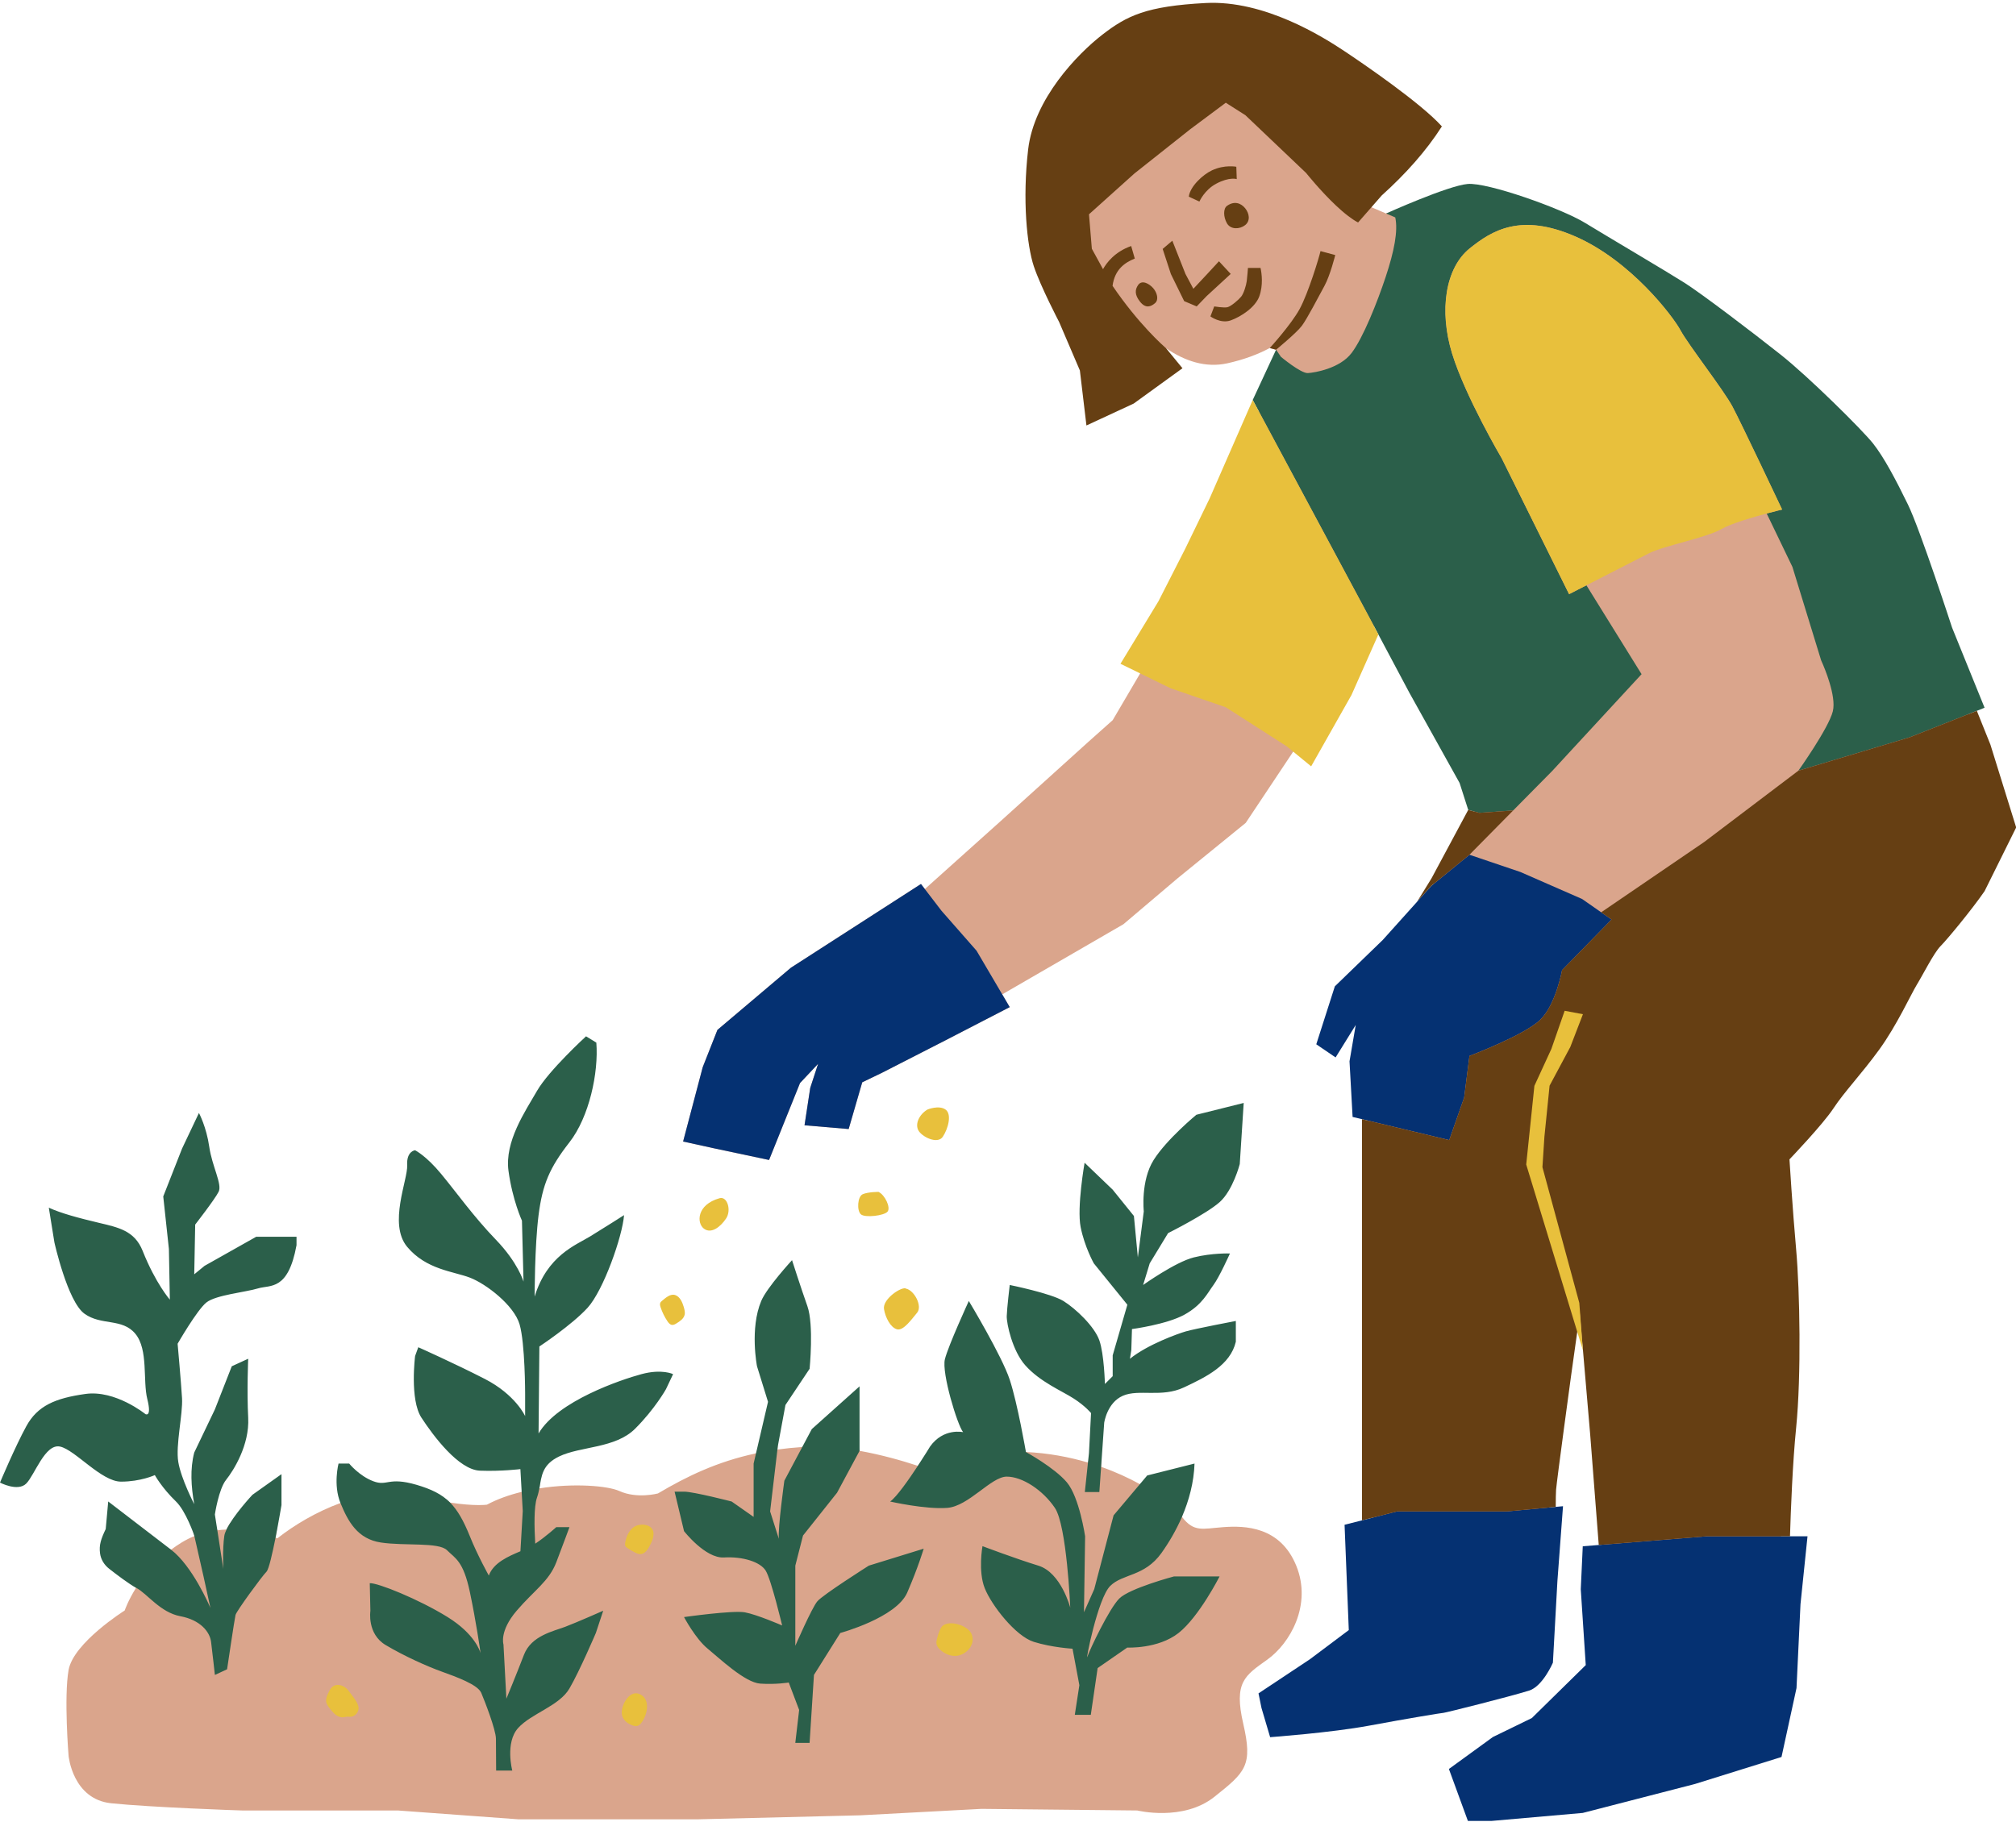 <?xml version="1.0" encoding="UTF-8" standalone="no"?><svg xmlns="http://www.w3.org/2000/svg" xmlns:xlink="http://www.w3.org/1999/xlink" fill="#000000" height="450.3" preserveAspectRatio="xMidYMid meet" version="1" viewBox="0.0 -0.7 498.2 450.3" width="498.2" zoomAndPan="magnify"><g id="change1_1"><path d="M495.025,203.389l-6.464,13.359 c-3.167,4.587-8.114,11.274-9.768,12.928c-1.642,1.642-4.567,8.823-6.033,11.204 c-1.466,2.381-4.375,7.892-8.762,13.934c-4.399,6.041-9.57,12.208-12.21,16.232 c-2.639,4.023-12.641,13.072-12.641,13.072s1.096,14.167,2.011,24.42 c0.915,10.252,2.428,28.405,1.149,41.226c-0.88,8.727-2.099,24.915-2.298,31.437 h5.028l-2.155,16.684l-1.293,18.387l-4.453,15.801l-19.724,5.746l-27.248,7.9 l-18.099,1.436l-8.465,1.075l-4.056-10.788l10.184-7.077l10.702-5.523 l12.6-13.377l-1.122-18.814l0.259-9.407l4.315-0.777l-1.64-28.308l-3.228-21.084 l-1.847-5.733l-3.511,11.643c0,0-3.053,25.272-3.241,27.653 c-0.059,0.821-0.246,5.099-0.246,6.882l2.212,1.229l-1.966,15.854l-2.458,19.664 c0,0-0.666,4.241-4.056,5.285c-5.197,1.607-20.026,5.162-20.402,5.162 c-0.364,0-8.501,1.436-17.944,3.195c-9.443,1.76-22.614,3.441-22.614,3.441 l-1.843-6.268l-0.739-3.613l12.538-6.957l10.201-7.62l-2.17-25.441l5.734-1.721 l-0.997-100.799l-3.03-1.712l-0.132-12.118l1.474-11.95l-6.875,9.579 l-2.503-2.371l3.952-11.987l11.46-11.592l8.957-9.6l4.479-8.71l8.299-14.621 l-2.272-10.136l-11.865-22.939l-9.584-14.799l-9.327,17.759l-7.893,14.306 l-3.824,1.051l-11.73,17.607l-16.798,13.666l-13.431,11.39l-29.948,17.337 l1.853,3.155l-15.754,8.141l-15.848,8.106l-4.845,2.334l-3.355,11.554 l-10.909-0.927l1.408-9.232l1.947-5.959l-4.469,4.751l-7.648,19.015l-13.607-2.886 l-7.636-1.677l4.845-18.37l3.636-9.22l18.17-15.378l32.129-20.692l0.962,1.255 l18.534-16.622l21.842-19.742l6.041-5.384l6.792-11.566l-2.509-3.167l9.126-12.579 l7.348-13.566l6.792-12.333l9.318-24.912l3.509-13.443l-0-0.001l-0.002,0.001 l-1.558-0.412c0,0,0.019-0.021,0.027-0.03c-0.699,0.377-1.434,0.738-2.2,1.084 c-0.052,0.024-0.105,0.047-0.157,0.071c-0.741,0.33-1.513,0.645-2.32,0.942 c-0.087,0.032-0.176,0.063-0.264,0.095c-0.803,0.29-1.633,0.564-2.503,0.818 c-0.086,0.025-0.177,0.048-0.264,0.073c-0.901,0.257-1.831,0.498-2.806,0.713 c-5.396,1.185-10.546-0.575-15.132-3.719l0.204,6.499l-10.104,4.101l-7.153,4.686 l-1.48-12.579l-6.166-11.84c0,0-2.986-8.229-4.686-13.319 c-1.689-5.079-2.441-13.923-0.987-26.392c1.455-12.481,10.603-21.853,16.773-26.639 c6.112-4.739,9.94-5.145,24.556-5.92c14.604-0.774,25.674,7.181,30.847,10.606 c4.61,3.062,16.639,10.52,21.8,16.279c-3.906,6.112-5.245,8.572-11.145,13.886 l-1.713,5.769l3.625,1.548c0,0,15.441-4.008,20.333-4.43 c4.88-0.434,23.969,5.783,29.845,9.373c5.889,3.589,20.361,13.813,24.666,16.546 c4.305,2.721,16.137,12.038,23.022,17.493c6.886,5.455,17.409,17.776,20.143,21.212 c2.721,3.449,5.618,11.589,8.633,17.759c3.015,6.17,9.373,24.419,9.373,24.419 l7.422,12.369l0.576,9.143l3.884,9.337L495.025,203.389z M313.189,409.529 c5.56-3.965,11.109-13.49,7.144-23.214c-3.965-9.725-12.692-9.924-18.053-9.525 c-5.173,0.387-7.202,1.325-10.194-2.534c1.133-4.922,1.638-7.249,1.791-11.883 l-9.756,2.247l-2.428,1.542c-2.757-1.525-5.971-3.015-9.584-4.282l0.118-11.511 c0,0,1.058-5.467,4.988-7.18c3.941-1.713,9.661,0.322,15.128-2.247 c5.478-2.569,10.083-3.773,11.455-9.592c0-3.073,0.548-4.714,0.548-4.714 s-9.16,2.115-11.565,2.795c-1.982,0.575-9.832,4.142-14.196,7.673l0.274-4.823 l-0.055-5.043c0,0,9.425-1.726,13.812-4.166s5.232-5.057,6.687-7.016 c1.466-1.971,3.015-5.974,3.015-5.974s-3.232-0.042-7.783,1.096 c-4.551,1.138-13.099,7.18-13.099,7.18l1.918-7.29l4.878-8.112 c0,0,9.365-4.467,12.661-7.399c3.308-2.921,4.659-9.098,4.659-9.098l0.439-13.428 l-10.414,2.96c0,0-6.068,5.636-9.318,10.798 c-3.249,5.161-2.631,12.223-2.631,12.223l-2.083,13.538l-2.795-11.839l-4.33-6.467 l-5.919-5.865c0,0-0.809,9.48,0.164,14.36c0.974,4.868,2.466,8.057,2.466,8.057 l8.386,10.633l-3.453,13.154v5.426l-3.453,2.905c0,0-1.105-8.523-2.302-11.948 c-1.197-3.425-5.477-7.417-8.55-9.318c-3.085-1.9-11.51-3.563-11.51-3.563 s-0.673,5.358-0.72,7.235c-0.047,1.889,1.323,7.22,4.502,10.798 c3.648,4.117,8.656,6.168,11.565,8.057c2.909,1.877,4.768,3.891,4.768,3.891 l-0.603,10.085l-0.901,2.672c-4.622-1.361-9.771-2.346-15.332-2.604 c0,0-3.759-10.997-5.706-16.921c-1.947-5.912-8.299-17.34-8.299-17.34 s-3.243,8.264-4.087,11.643c-0.845,3.378,3.547,17.757,4.954,19.446 c0,0-5.722-1.336-9.042,3.344c0,0-2.818,0.638-4.531,3.242 c-3.883-1.279-8.974-2.733-14.405-3.707l-2.616-11.719l-7.308,7.477l-4.235,3.303 c-2.135,0.141-4.176,0.352-6.135,0.622l0.082-0.739l0.008-9.131l6.193-10.28 c0,0,0.709-9.262-0.91-13.872c-1.631-4.61-2.186-9.537-2.186-9.537 s-4.661,5.433-6.069,8.788c-2.874,6.839-0.124,12.268-0.124,12.268l2.353,10.156 l-4.637,13.286c-9.666,2.065-17.162,5.724-24.235,9.912c0,0-5.161,1.384-9.525-0.598 c-2.85-1.29-11.226-2.006-19.777-0.657c0.563-3.05-0.818-7.021,3.428-9.062 c5.279-2.545,13.44-1.921,18.331-6.812c4.892-4.88,6.451-7.589,6.451-7.589 l2.591-3.559c0,0-1.969-0.505-7.06,0.867c-5.079,1.372-20.699,8.09-25.391,16.102 l0.706-26.069c0,0,7.961-5.439,11.879-9.732 c3.906-4.305,8.546-14.401,8.945-19.679c0,0-3.923,2.505-7.442,4.651 c-3.519,2.147-11.049,6.289-14.169,16.459c0,0-0.473-16.849,0.501-24.474 c0.974-7.625,2.551-10.839,7.442-17.103c4.892-6.264,7.743-15.964,7.156-23.401 l-2.004-0.644c0,0-8.159,7.73-11.092,12.81 c-2.933,5.091-7.844,11.44-6.87,18.678c0.985,7.238,3.006,10.877,3.006,10.877 l0.143,20.18c0,0-2.752-7.43-8.23-13.096 c-5.478-5.678-9.449-11.251-13.167-15.744c-3.707-4.504-4.823-5.932-4.823-5.932 s-1.663,0.695-1.475,4.214c0.199,3.531-5.062,11.497-0.358,17.175 c4.716,5.666,11.184,6.169,15.243,7.729c4.07,1.56,10.936,7.044,12.309,11.736 c1.372,4.692,1.403,16.916,1.403,16.916l-0.502,8.866c0,0-4.095-5.611-11.731-9.529 c-7.625-3.906-13.625-7.308-13.625-7.308l-1.115,1.61c0,0-1.322,7.769,1.61,12.262 c2.944,4.504,8.346,11.815,13.625,12.014c5.279,0.199,11.643-0.248,11.643-0.248 l-1.735,7.7c-3.038,0.739-5.982,1.771-8.587,3.167c0,0-2.956,0.422-9.091-0.516 c-2.088-2.1-5.154-2.004-8.838-3.083c-7.003-2.029-7.472,0.163-10.968-1.15 c-3.496-1.314-5.599-4.142-5.599-4.142l-1.534,0.537c0,0-1.129,2.454-0.159,7.944 c-5.924,2.158-11.449,5.455-15.601,8.739c0,0-0.152-0.07-0.446-0.176 c0.798-4.07,0.636-7.303,0.636-7.303l-0.46-6.059l-5.599,4.372 c0,0-5.052,3.489-6.706,6.985c-0.739,0.023-1.49,0.082-2.252,0.188l-1.319-4.258 c0,0,0.831-6.663,2.684-8.974c1.853-2.323,5.402-7.621,5.062-14.343 c-0.352-6.721,0.077-13.269,0.077-13.269l-2.531,1.534l-3.912,9.741l-4.679,10.968 c-1.056,4.094-1.004,10.427-0.23,14.803c0,0-5.367-8.786-6.059-12.962 c-0.692-4.176,1.308-12.012,1.074-15.953c-0.235-3.941-1.457-13.576-1.457-13.576 s5.501-9.344,7.823-11.198c2.323-1.853,10.561-2.908,13.576-3.835 c3.015-0.927,7.67-0.614,7.67-7.9l-0.153-1.994l-8.514,0.307l-10.738,6.903 l-5.062,3.068l-0.307-14.573c0,0,5.516-6.802,6.443-8.667 c0.927-1.853-2.057-4.707-2.761-9.587c-0.692-4.868-1.381-7.133-1.381-7.133 l-3.451,7.977l-3.758,10.661l1.074,12.272l0.077,15.646 c0,0-6.32-5.464-9.511-13.499c-2.006-5.032-4.631-5.511-9.511-6.673 c-4.868-1.161-7.493-1.749-10.508-3.145l1.534,6.519c0,0,3.034,13.552,7.21,16.567 s8.946,0.967,12.195,4.909c3.238,3.941,2.072,12.547,3.221,17.18 c1.161,4.645-1.304,5.599-1.304,5.599s-8.233-6.106-15.646-5.062 c-7.425,1.044-10.642,2.355-13.422,7.458c-2.78,5.103-5.982,12.024-5.982,12.024 s2.361,1.704,4.448-0.383c2.088-2.088,6.187-9.925,9.894-9.127 c3.707,0.786,9.704,8.82,14.573,8.82c4.868,0,8.82-1.917,8.82-1.917 s2.003,3.731,5.522,7.133c2.452,2.358,3.495,9.171,3.495,9.171l0.047,0.199 c-1.044,0.422-2.088,0.939-3.108,1.56c-0.938,0.575-1.818,1.173-2.651,1.795 c-6.451-2.994-14.703-9.641-14.703-9.641l-0.095,6.254 c-1.173,2.475-0.945,2.472-0.663,4.548c0.199,1.501,1.54,1.999,2.748,2.937 c1.853,1.455,2.309,4.371,4.068,5.321c-2.018,3.226-2.815,5.619-2.815,5.619 s-12.669,7.965-13.865,14.71c-1.185,6.745,0,21.232,0,21.232 s0.997,10.71,10.522,11.707c9.525,0.997,31.742,1.783,32.341,1.783 s38.487,0,38.487,0l29.772,2.182h44.446l40.071-0.985l29.971-1.595l38.487,0.399 c0,0,11.308,2.78,19.05-3.367c7.742-6.158,9.525-7.742,7.144-18.065 C304.86,415.089,307.64,413.494,313.189,409.529z" fill="#daa58c"/></g><g id="change2_1"><path d="M330.057,260.683l-4.774-3.249l4.587-14.323l11.836-11.461 l8.505-9.466v-0.012l3.519-3.918l9.408-7.672l12.575,4.258l15.273,6.686 l4.704,3.285l2.557,1.783l-12.223,12.505c0,0-1.501,8.411-5.337,12.223 c-3.836,3.824-17.549,8.985-17.549,8.985l-1.314,10.311l-3.683,10.499 l-21.56-5.173l-2.323-0.551l-0.762-13.748l1.537-8.985L330.057,260.683z M241.328,234.301l-8.669-9.877l-4.106-5.361l-0.962-1.255l-32.129,20.692 l-18.17,15.378l-3.636,9.22l-4.845,18.37l7.636,1.677l13.607,2.886 l7.648-19.015l4.469-4.751l-1.947,5.959l-1.408,9.232l10.909,0.927l3.355-11.554 l4.845-2.334l15.848-8.106l15.754-8.141l-1.853-3.155L241.328,234.301z M421.741,379.053l-26.651,2.147l-3.953,0.317l-0.493,10.616l1.232,18.757 l-13.326,13.091l-9.631,4.692l-10.862,7.895l4.692,12.833h5.924l22.464-1.971 l27.766-7.167l21.349-6.663l3.707-17.032l0.985-20.728l1.736-16.786H421.741z M383.758,410.291l1.114-20.176l1.384-18.499l-1.795,0.164l-11.953,1.114h-27.25 l-8.68,2.217l-4.305,1.091l1.044,26.03l-9.631,7.226l-12.681,8.422l0.739,3.613 l2.135,7.214c0,0,15.085-1.103,24.528-2.862c9.443-1.76,17.959-3.155,18.323-3.155 c0.375,0,15.93-3.883,21.126-5.49C381.248,416.157,383.758,410.291,383.758,410.291z" fill="#053172"/></g><g id="change3_1"><path d="M490.434,174.242l-1.912,0.763l-16.61,6.557l-27.496,8.246 c0,0,7.461-10.475,8.516-14.675c0.117-0.481,0.176-1.032,0.176-1.607 c0.012-4.422-3.062-10.991-3.062-10.991l-7.097-23.109l-6.358-13.197 c2.205-0.598,3.812-0.974,3.812-0.974s-10.088-21.361-12.27-25.455 c-2.182-4.094-10.909-15.273-12.821-18.816c-1.912-3.554-12.27-17.185-25.912-23.191 c-13.642-5.994-20.774-1.455-26.206,2.909c-6.006,4.833-7.613,15.367-4.34,26.006 c3.273,10.639,12.27,25.912,12.27,25.912l16.634,33.549 c0,0,1.771-0.915,4.282-2.194l13.631,21.971l-18.217,19.73l-3.836,4.164 l-9.678,9.795l-8.387,0.587l-2.721-0.727l-2.135-6.663l-12.422-22.323 l-7.648-14.381v-0.012l-3.003-5.631l-28.047-52.317l5.771-12.422l1.208,1.76 c0,0,4.938,4.129,6.651,4.012c1.724-0.106,7.883-1.138,10.78-4.938 c2.897-3.789,6.393-12.657,8.411-18.722c2.158-6.499,3.12-11.484,2.405-14.815 l-2.264-0.974c0,0,15.261-6.874,20.153-7.296c4.88-0.434,23.109,6.018,28.986,9.607 c5.889,3.589,20.247,12.059,24.552,14.792c4.305,2.721,16.939,12.34,23.824,17.795 c6.886,5.455,20.094,18.522,22.827,21.959c2.721,3.449,5.595,8.903,8.61,15.074 c3.015,6.17,10.909,30.429,10.909,30.429L490.434,174.242z M50.546,312.202 l-2.545,2.088l0.235-12.293c0,0,4.868-6.252,5.795-8.117 c0.927-1.853-1.619-6.252-2.323-11.132c-0.692-4.868-2.545-8.34-2.545-8.34 l-4.176,8.81l-4.645,11.824l1.396,12.985l0.235,12.528 c0,0-3.531-4.024-6.721-12.059c-2.006-5.032-6.029-5.795-10.909-6.956 c-4.868-1.161-9.267-2.323-12.282-3.719l1.384,8.587c0,0,3.249,14.604,7.425,17.619 s9.337,1.032,12.587,4.974c3.238,3.941,1.795,11.496,2.944,16.129 c1.161,4.645-0.458,3.719-0.458,3.719s-7.425-6.029-14.839-4.985 c-7.425,1.044-11.836,2.897-14.616,8C3.707,356.965,0,365.775,0,365.775 s4.399,2.323,6.487,0.235c2.088-2.088,4.645-9.936,8.352-9.138 c3.707,0.786,10.205,8.669,15.074,8.669c4.868,0,8.352-1.619,8.352-1.619 s1.701,3.12,5.22,6.522c2.452,2.358,4.504,8.364,4.504,8.364l0.047,0.199 l2.276,10.03l1.689,7.719c-0.258-0.598-4.446-10.346-9.724-14.393 c-5.455-4.176-15.531-11.918-15.531-11.918l-0.622,6.815 c-1.173,2.475-1.677,3.953-1.396,6.029c0.199,1.501,1.044,2.85,2.252,3.789 c1.853,1.455,4.892,3.754,6.651,4.704c0.035,0.012,0.059,0.035,0.094,0.047 c2.639,1.396,5.889,6.053,10.851,6.98c4.962,0.927,7.285,3.871,7.59,6.358 c0.317,2.475,0.938,8.153,0.938,8.153l3.015-1.396c0,0,1.853-12.516,2.088-13.443 c0.235-0.938,6.487-9.513,7.648-10.675c0.575-0.575,1.466-4.516,2.241-8.411 c0.798-4.07,1.466-8.059,1.466-8.059v-7.648l-7.179,5.103 c0,0-4.763,5.103-6.417,8.598c-0.282,0.598-0.481,1.138-0.54,1.607 c-0.469,3.249-0.235,8.117-0.235,8.117l-1.478-9.537l-0.61-3.918 c0,0,0.927-6.264,2.78-8.575c1.853-2.323,5.795-8.587,5.455-15.308 c-0.352-6.721,0-14.616,0-14.616l-4.059,1.865l-4.176,10.663l-5.103,10.663 c-1.056,4.094-0.774,8.387,0,12.763c0,0-3.249-6.264-3.941-10.44 c-0.692-4.176,1.161-11.824,0.927-15.766c-0.235-3.941-1.091-13.455-1.091-13.455 s4.798-8.352,7.12-10.205c2.323-1.853,9.736-2.545,12.751-3.472 c3.015-0.927,7.425,0.692,9.513-10.675v-2.088h-9.971L50.546,312.202z M158.512,338.971c-5.079,1.373-20.728,6.651-25.42,14.663l0.199-21.502 c0,0,8.012-5.29,11.93-9.584c3.906-4.305,8.598-17.607,8.997-22.886 c0,0-4.892,3.132-8.411,5.279c-3.519,2.147-10.569,4.692-13.689,14.862 c0,0,0-12.516,0.974-20.141c0.974-7.625,2.733-11.73,7.625-17.994 c4.892-6.264,7.238-17.208,6.651-24.645l-2.545-1.56 c0,0-9.185,8.411-12.117,13.49c-2.933,5.091-8.024,12.516-7.05,19.754 c0.985,7.238,3.331,12.329,3.331,12.329l0.387,15.05 c0,0-1.361-4.692-6.839-10.358c-5.478-5.678-9.783-11.742-13.502-16.235 c-3.707-4.504-6.452-5.865-6.452-5.865s-2.147,0.188-1.959,3.707 c0.199,3.531-4.716,14.475-0.012,20.153c4.716,5.666,11.449,6.065,15.508,7.625 c4.07,1.56,10.909,6.85,12.282,11.543c1.372,4.692,1.372,17.208,1.372,17.208 v5.478c0,0-2.346-5.279-9.982-9.197c-7.625-3.906-16.422-7.824-16.422-7.824 l-0.786,2.158c0,0-1.372,10.757,1.56,15.249 c2.944,4.504,9.197,12.903,14.475,13.103s9.982-0.387,9.982-0.387l0.317,5.631 l0.27,4.727l-0.575,9.947c-2.921,1.243-6.651,2.804-7.812,6.006 c0,0-2.757-4.892-4.716-9.783c-1.525-3.777-2.991-6.37-4.845-8.246 c-2.088-2.1-4.657-3.331-8.34-4.411c-7.003-2.029-7.144,0.446-10.639-0.868 c-3.496-1.314-5.971-4.375-5.971-4.375h-2.628c0,0-1.372,5.243,0.481,9.76 c1.853,4.516,4.188,8.892,10.006,9.76c5.83,0.88,14.276-0.141,16.317,1.9 c2.041,2.041,4.023,2.616,5.654,10.346c1.548,7.355,2.557,14.428,2.639,15.097 c-0.141-0.516-1.455-4.763-8.141-8.915c-7.144-4.434-17.337-8.516-19.238-8.375 l0.153,6.85c0,0-0.88,5.678,3.789,8.446c4.657,2.768,10.194,5.243,13.842,6.557 c3.636,1.314,8.88,3.202,9.76,5.243c0.868,2.041,3.636,9.173,3.636,11.367 c0,2.182,0.047,7.848,0.047,7.848h3.988c0,0-1.818-6.886,1.443-10.51 c3.273-3.625,10.159-5.431,12.692-9.783c2.534-4.352,6.522-13.713,6.522-13.713 l1.818-5.502c0,0-6.534,2.897-9.431,3.988c-2.897,1.091-8.329,2.182-10.147,6.886 c-1.806,4.716-4.352,10.874-4.352,10.874l-0.716-13.408c0,0-1.091-3.261,3.261-8.34 c4.34-5.068,7.965-7.249,9.783-11.953c1.807-4.716,3.261-8.704,3.261-8.704 h-3.261c0,0-2.651,2.405-5.197,4.082c-0.235-4.023-0.352-9.161,0.434-11.39 c0.27-0.762,0.434-1.525,0.587-2.276c0.563-3.05,0.645-5.853,4.892-7.895 c5.279-2.545,13.877-1.959,18.769-6.851c4.892-4.88,7.625-9.771,7.625-9.771 l1.76-3.719C166.336,338.971,163.603,337.598,158.512,338.971z M201.973,395.136 c-1.361,1.619-5.431,10.98-5.431,10.98v-19.813l1.9-7.437l8.411-10.581 l5.56-10.346v-15.953l-11.801,10.569l-2.358,4.434l-4.422,8.317 c0,0-1.631,11.66-1.361,14.37l-2.158-6.78l1.806-15.285l0.082-0.739 l1.9-10.276l5.971-8.95c0,0,1.079-10.851-0.54-15.461 c-1.631-4.61-3.801-11.39-3.801-11.39s-6.205,6.733-7.613,10.088 c-2.874,6.839-1.044,16.141-1.044,16.141l2.721,8.786l-2.968,12.739l-0.587,2.522 v13.185l-5.431-3.801c0,0-9.431-2.44-11.766-2.44c-2.334,0-2.334,0-2.334,0 l2.334,9.76c0,0,5.267,6.78,9.877,6.51c4.61-0.27,8.95,1.079,10.299,3.249 c1.361,2.17,4.07,13.56,4.07,13.56s-6.241-2.71-9.22-3.249 c-2.98-0.54-15.027,1.173-15.027,1.173s2.827,5.337,5.807,7.777 c2.979,2.44,9.22,8.399,13.021,8.669c3.789,0.27,7.05-0.27,7.05-0.27 l2.569,6.78l-0.95,8.141h3.531l1.079-16.798l6.51-10.37 c0,0,13.83-3.754,16.54-9.983c2.71-6.241,4.07-10.851,4.07-10.851 l-13.56,4.188C214.712,386.303,203.322,393.505,201.973,395.136z M276.602,394.432 c-2.534,2.534-7.32,12.68-7.883,14.37c-0.563,1.689,2.534-14.37,5.631-17.466 c3.097-3.097,8.446-2.252,12.681-8.164c1.877-2.639,3.636-5.642,5.056-8.915 c1.748-4.07,2.956-8.551,3.108-13.185l-11.695,2.944l-1.807,2.147l-6.499,7.707 l-4.786,18.252l-2.534,5.701l0.282-18.769c0,0-1.419-9.689-4.516-13.349 c-3.097-3.66-10.112-7.484-10.112-7.484s-2.053-11.953-4-17.877 c-1.947-5.912-10.112-19.461-10.112-19.461s-5.068,11.015-5.912,14.393 c-0.845,3.378,3.097,16.34,4.504,18.03c0,0-4.856-1.114-8.176,3.566 c0,0-1.302,2.158-3.015,4.763c-2.264,3.437-5.232,7.683-6.839,8.821 c0,0,8.727,1.982,14.088,1.572c5.349-0.411,10.862-7.73,14.722-7.73 c3.871,0,8.939,3.343,11.895,7.73c2.956,4.375,3.801,24.657,3.801,24.657 s-2.252-8.657-7.883-10.381c-5.631-1.724-13.807-4.821-13.807-4.821 s-1.126,6.194,0.563,10.416c1.689,4.223,7.613,11.836,12.117,13.244 c4.504,1.408,9.572,1.689,9.572,1.689l1.689,9.021l-1.126,7.32h3.953 l1.689-11.554l7.32-5.068c0,0,7.601,0.387,12.68-3.601 c5.068-4,10.135-13.983,10.135-13.983h-11.261 C290.127,388.966,279.135,391.898,276.602,394.432z M285.094,286.032 c-3.249,5.161-2.44,12.704-2.44,12.704l-1.466,11.378l-0.974-10.241l-5.243-6.499 l-6.944-6.663c0,0-1.947,11.05-0.974,15.93c0.974,4.868,3.249,8.939,3.249,8.939 l8.293,10.229l-3.625,12.516v5.15l-1.924,1.924c0,0-0.176-7.355-1.372-10.78 c-1.197-3.425-5.818-7.836-8.892-9.736c-3.085-1.9-13.255-3.953-13.255-3.953 s-0.692,5.818-0.739,7.695c-0.047,1.889,1.396,8.575,4.575,12.153 c3.648,4.117,9.068,6.334,11.977,8.223c2.909,1.877,4.282,3.589,4.282,3.589 l-0.516,9.924l-0.246,2.311l-0.774,7.285h3.589l0.434-6.229l0.763-10.897 c0,0,0.692-4.962,4.622-6.675c3.941-1.713,9.595,0.516,15.062-2.053 c5.478-2.569,11.472-5.478,12.845-11.296c0-3.073,0-5.138,0-5.138 s-9.924,1.889-12.329,2.569c-1.982,0.575-9.478,3.249-13.842,6.78l0.34-2.147 l0.164-5.197c0,0,8.61-1.138,12.997-3.578c4.387-2.44,5.689-5.361,7.144-7.32 c1.466-1.971,4.07-7.789,4.07-7.789s-4.387-0.164-8.939,0.974 c-4.551,1.138-12.516,6.815-12.516,6.815l1.631-5.349l4.54-7.472 c0,0,9.431-4.716,12.727-7.648c3.308-2.921,4.985-9.419,4.985-9.419l0.974-15.109 l-11.695,2.921C295.652,274.853,288.344,280.871,285.094,286.032z" fill="#2b5f4a"/></g><g id="change4_1"><path d="M353.752,216.424l9.079-16.927l2.721,0.727l8.387-0.587 l-10.804,10.944l-9.408,7.672l-3.519,3.918L353.752,216.424z M491.877,183.356 l-3.355-8.352l-16.61,6.557l-27.496,8.246l-23.261,17.619l-25.467,17.384 l2.557,1.783l-12.223,12.505c0,0-1.501,8.411-5.337,12.223 c-3.836,3.824-17.549,8.985-17.549,8.985l-1.314,10.311l-3.683,10.499 l-21.56-5.173v99.168l8.68-2.217h27.25l11.953-1.114 c0-1.783,0.023-3.414,0.082-4.235c0.188-2.381,3.66-27.836,3.66-27.836 l1.572-11.214l0.633-4.528l0.622,7.273l0.035,0.399l1.9,22.17l2.123,27.39 l26.651-2.147h20.61c0.199-6.522,0.645-18.159,1.525-26.886 c1.279-12.821,0.915-33.701,0-43.954c-0.915-10.252-1.654-22.335-1.654-22.335 s8.246-8.61,10.886-12.634c2.639-4.023,6.874-8.422,11.273-14.464 c4.387-6.041,7.871-13.736,9.337-16.117c1.466-2.381,4.211-7.871,5.853-9.513 c1.654-1.654,7.695-8.974,10.862-13.56l7.812-15.754L491.877,183.356z M341.447,47.624c5.9-5.314,10.968-10.968,14.874-17.079 c-5.161-5.76-19.543-15.59-24.153-18.651 c-5.173-3.425-19.637-12.622-34.241-11.848 c-14.616,0.774-19.425,3.109-25.537,7.848 c-6.17,4.786-16.857,15.859-18.311,28.341 c-1.455,12.469-0.293,23.789,1.396,28.868c1.701,5.091,6.252,13.771,6.252,13.771 l5.138,12l1.619,13.596l11.683-5.419l12.047-8.727l-4.047-4.938 c0,0-0.012-0.012-0.047-0.035c-0.595-0.526-6.772-5.953-13.182-15.397 c0.546-4.072,3.034-5.745,5.494-6.744l-0.891-3.101 c-4.061,1.438-6.079,4.143-6.956,5.725l-2.764-5.046l-0.704-8.516l11.226-10.088 l13.818-10.956l8.763-6.534l4.833,3.073l15.015,14.288c0,0,3.519,4.422,7.414,8.082 c0.985,0.927,1.982,1.795,2.956,2.534c0.856,0.657,1.689,1.22,2.475,1.619 l3.296-3.765L341.447,47.624z M303.218,54.509c0.913,1.573,3.133,1.498,4.481,0.441 c1.349-1.057,1.049-2.913,0-4.187c-1.049-1.274-2.675-1.863-4.481-0.577 C302.27,50.86,302.305,52.935,303.218,54.509z M281.253,69.753 c-0.773,1.124-0.913,2.388,0.492,4.144c1.405,1.756,2.706,1.183,3.69,0.341 c0.983-0.843,0.525-2.588-0.459-3.712 C283.992,69.401,282.182,68.401,281.253,69.753z M301.235,63.883l-2.965,3.207 l-3.363,3.598l-1.955-3.676l-3.243-8.212l-2.388,2.034l2.033,6.206l3.285,6.698 l3.089,1.306l2.464-2.558l5.944-5.475L301.235,63.883z M308.397,65.526 c0,0-0.148,2.17-0.296,3.255c-0.148,1.085-0.74,3.058-1.381,3.847 c-0.641,0.789-2.516,2.417-3.403,2.614c-0.888,0.197-3.255-0.2-3.255-0.2 l-0.937,2.469c0,0,2.526,1.874,5.012,0.986c2.486-0.888,6.087-3.206,7.073-5.968 c0.986-2.762,0.592-5.672,0.296-7.004H308.397z M321.176,75.671 c-2.132,3.909-7.389,9.665-7.389,9.665l1.558,0.412c0,0,5.032-4.125,6.364-5.902 c1.333-1.777,4.175-7.285,5.597-9.884c1.421-2.599,2.665-7.617,2.665-7.617 l-3.642-0.977C325.973,62.968,323.308,71.762,321.176,75.671z M299.529,41.394 c-2.323,1.085-5.428,3.995-5.752,6.517l2.624,1.213c0,0,1.225-2.856,4.16-4.419 c3.266-1.739,5.068-1.135,5.068-1.135l-0.107-3.049 C305.521,40.521,302.624,39.948,299.529,41.394z" fill="#663f13"/></g><g id="change5_1"><path d="M337.623,150.488l3.003,5.631v0.012l-6.639,14.956 l-9.971,17.642l-4.434-3.636l-1.619-1.326l-15.038-9.642l-13.631-4.692l-7.531-3.683 l-4.868-2.37l9.373-15.437l6.604-12.95l6.065-12.505l10.639-24.317 L337.623,150.488z M428.134,99.801c-2.182-4.094-10.909-15.273-12.821-18.816 c-1.912-3.554-12.27-17.185-25.912-23.191c-13.642-5.994-20.774-1.455-26.206,2.909 c-6.006,4.833-7.613,15.367-4.34,26.006c3.273,10.639,12.27,25.912,12.27,25.912 l16.634,33.549c0,0,1.771-0.915,4.282-2.194c5.009-2.569,12.927-6.628,15.425-7.895 c3.754-1.912,14.123-3.824,17.936-6.006c2.37-1.349,7.578-2.886,11.191-3.848 c2.205-0.598,3.812-0.974,3.812-0.974S430.316,103.895,428.134,99.801z M232.99,280.286c1.314-1.97,2.299-5.583,0.657-6.732 c-1.642-1.149-4.433,0-4.433,0c-1.97,1.149-3.12,3.448-2.299,5.09 C227.736,280.286,231.676,282.256,232.99,280.286z M177.835,295.477 c-5.705,1.598-5.705,6.162-3.88,7.531c1.826,1.369,4.108-0.456,5.477-2.51 S179.726,294.947,177.835,295.477z M217.096,293.92c0,0-2.602,0-3.903,0.578 c-1.301,0.578-1.475,4.027-0.463,4.955c1.012,0.928,5.794,0.35,6.613-0.662 C220.161,297.779,218.686,294.642,217.096,293.92z M223.934,317.842 c-0.967-0.695-5.883,2.511-5.477,5.044c0.331,2.064,1.597,4.541,3.195,4.997 c1.598,0.456,3.651-2.51,4.994-4.108 C227.99,322.178,225.988,318.298,223.934,317.842z M166.896,319.435 c-1.211-0.427-2.372,0.656-3.252,1.373c-0.185,0.15-0.372,0.313-0.469,0.53 c-0.151,0.341-0.049,0.736,0.068,1.09c0.406,1.223,0.977,2.39,1.693,3.462 c0.281,0.42,0.645,0.862,1.148,0.91c0.388,0.037,0.752-0.174,1.085-0.377 c0.847-0.518,1.766-1.129,2.009-2.092c0.167-0.665-0.03-1.361-0.225-2.017 C168.635,321.245,168.065,319.847,166.896,319.435z M157.011,376.542 c-1.43,0.73-2.169,2.36-2.488,3.934c-0.067,0.33-0.116,0.692,0.042,0.989 c0.108,0.204,0.3,0.349,0.489,0.483c0.621,0.438,1.278,0.823,1.963,1.151 c0.408,0.195,0.843,0.373,1.295,0.35c0.924-0.046,1.587-0.888,2.048-1.69 c0.661-1.147,1.633-3.113,0.852-4.431 C160.429,376.008,158.236,375.917,157.011,376.542z M86.095,417.182 c-0.769-1.057-2.397-1.833-3.673-1.123c-0.634,0.349-0.978,1.047-1.283,1.703 c-0.317,0.679-0.641,1.407-0.537,2.15c0.097,0.698,0.557,1.283,0.999,1.832 c0.42,0.52,0.846,1.046,1.382,1.446c0.536,0.4,1.202,0.667,1.866,0.594 c0.286-0.031,0.563-0.124,0.849-0.145c0.302-0.023,0.605,0.035,0.908,0.026 c1.187-0.035,2.191-1.264,1.988-2.434C88.367,419.918,86.881,418.264,86.095,417.182 z M157.997,418.024c-2.609-1.087-4.801,3.223-4.272,5.313 c0.297,1.173,1.367,2.01,2.502,2.431c0.453,0.168,0.961,0.283,1.413,0.112 c0.37-0.141,0.646-0.453,0.886-0.769 C159.975,423.199,160.896,419.232,157.997,418.024z M232.983,401.146 c-0.335,0.264-0.536,0.659-0.707,1.049c-0.325,0.744-0.579,1.519-0.756,2.312 c-0.085,0.379-0.152,0.772-0.084,1.154c0.097,0.542,0.455,1,0.852,1.382 c1.003,0.964,2.361,1.585,3.752,1.577c2.596-0.015,5.2-2.773,4.056-5.411 C239.188,401.115,234.83,399.691,232.983,401.146z M382.938,267.661l5.122-9.57 l3.119-8.093l-4.518-0.847l-3.282,9.429l-4.196,9.121l-2.021,19.446l14.006,45.927 l-0.887-11.721l-9.111-33.546l0.488-7.524L382.938,267.661z" fill="#e8c03c"/></g></svg>